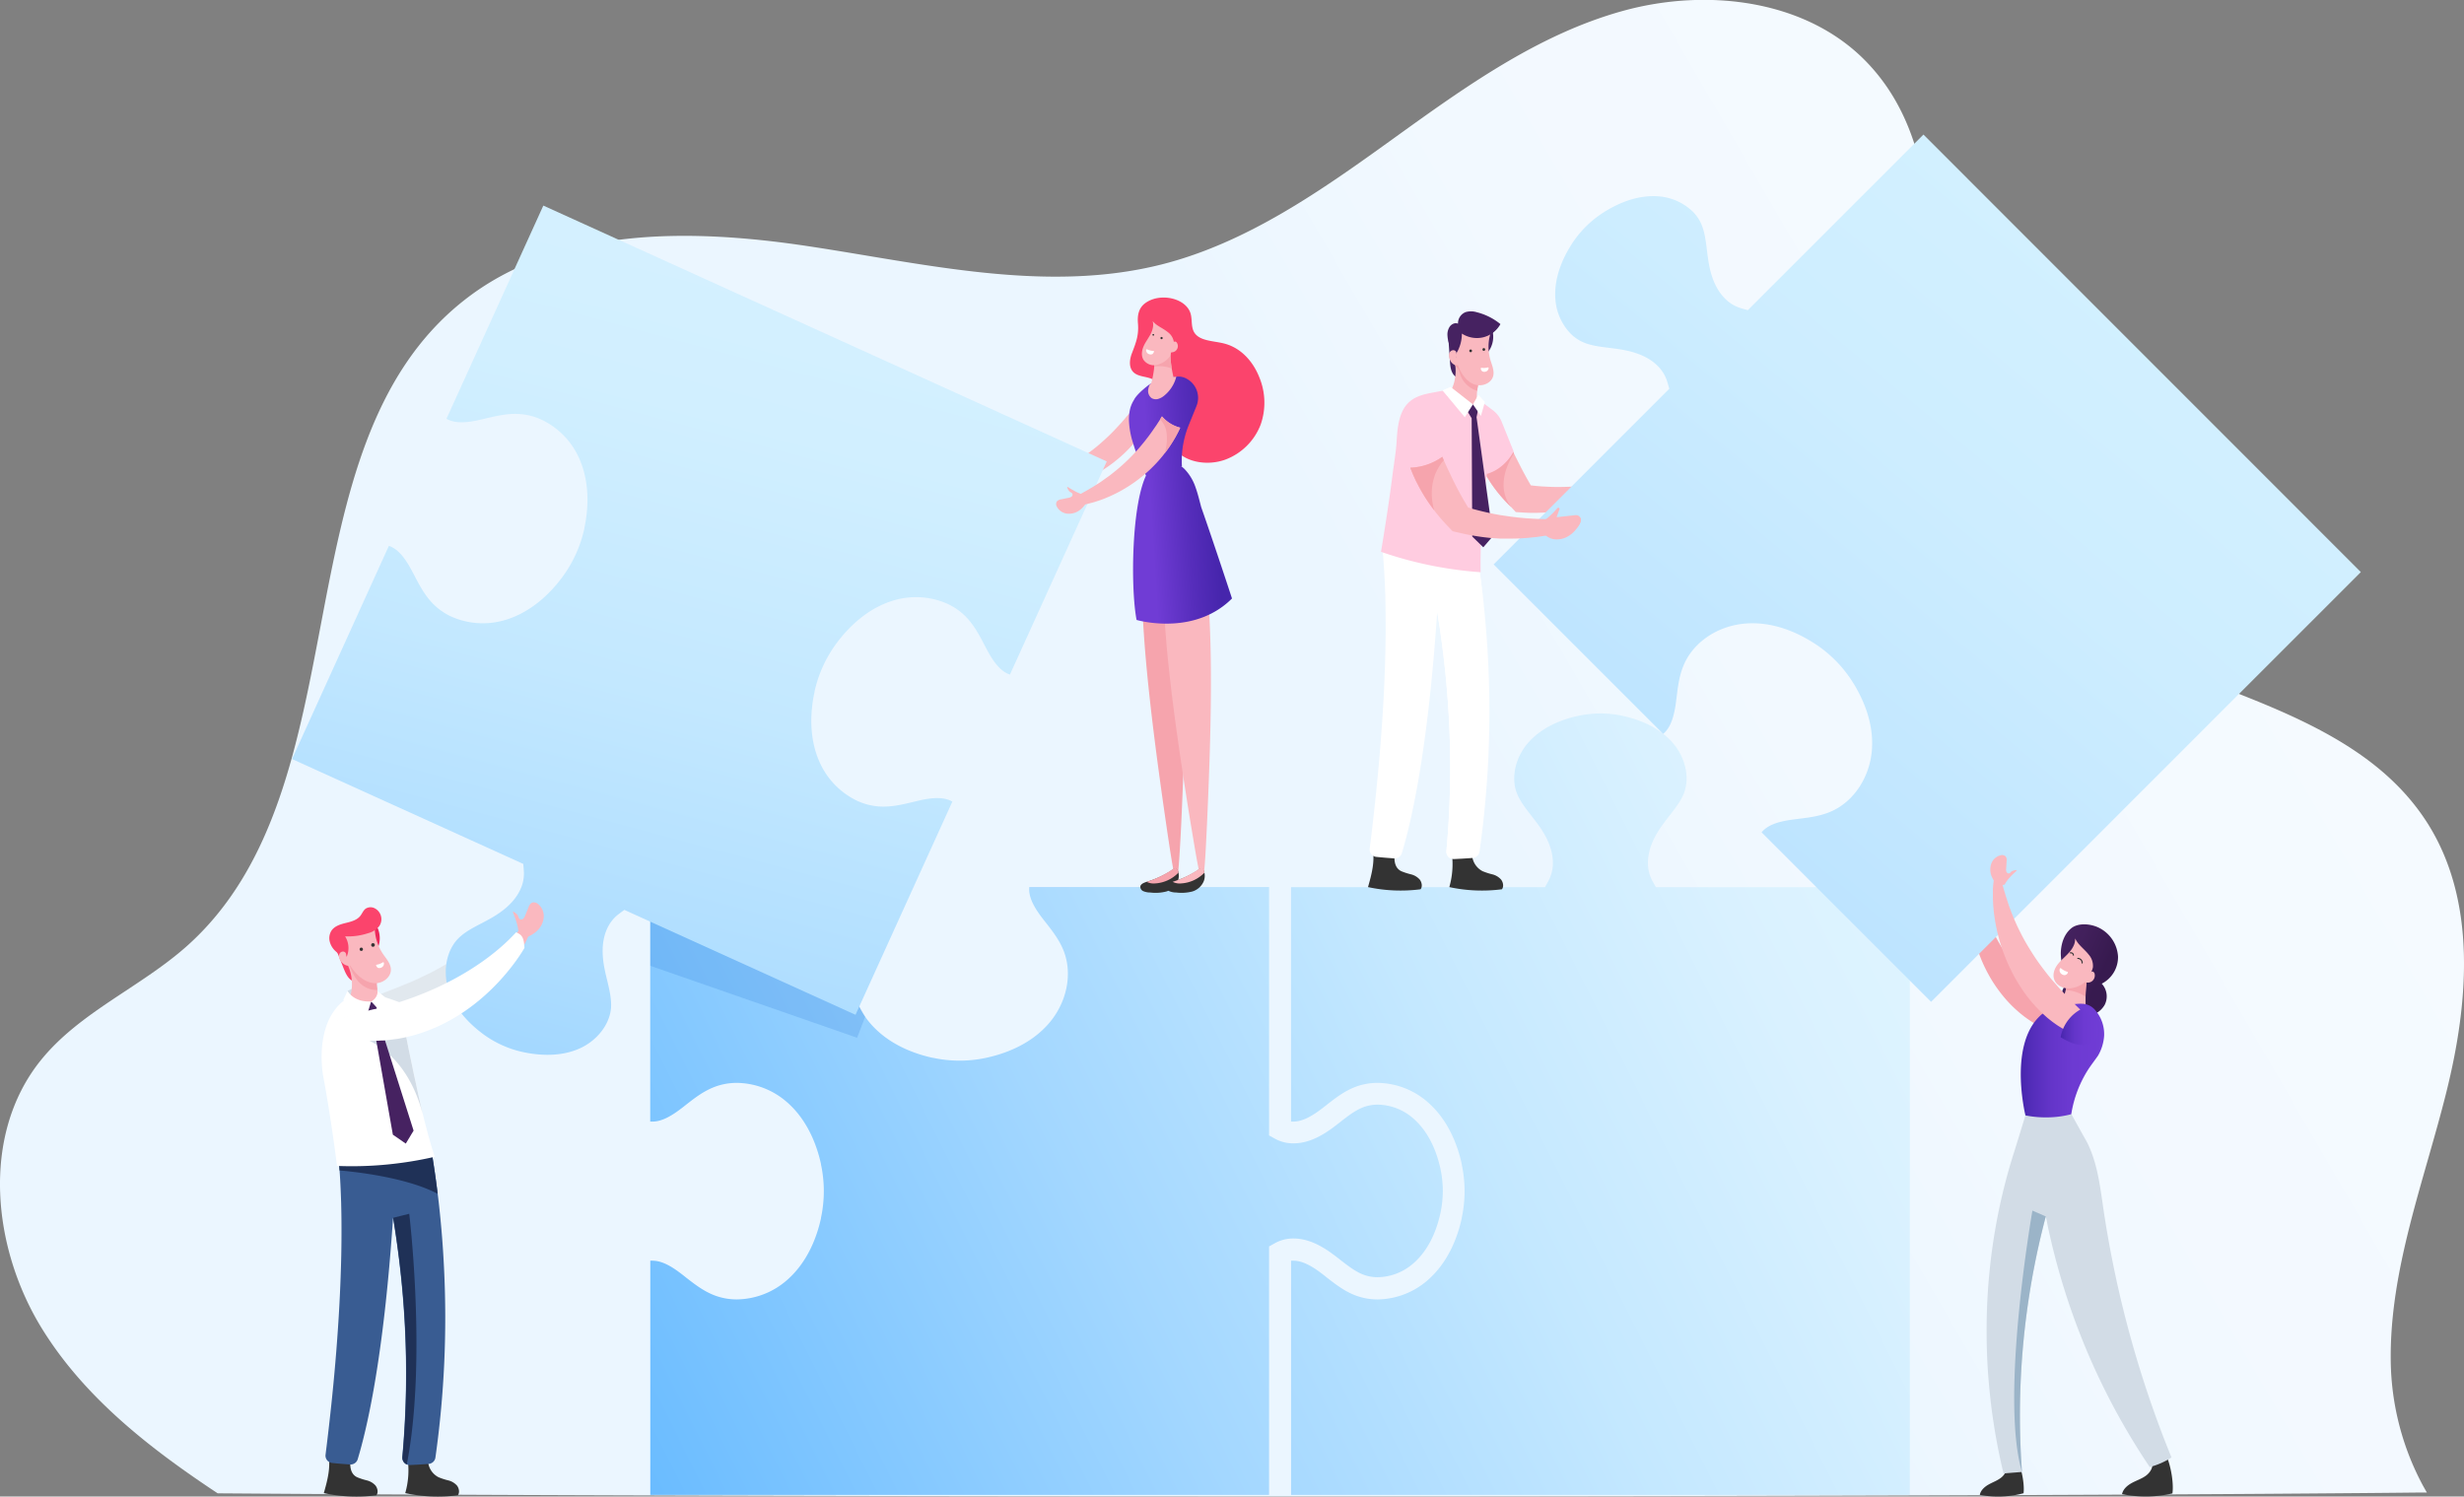 <svg viewBox="0 0 1132.66 687.99" xmlns="http://www.w3.org/2000/svg" xmlns:xlink="http://www.w3.org/1999/xlink"><rect x="0" y="0" width="1132.66" height="687.99" fill="#808080" stroke="none"/><linearGradient id="a" gradientUnits="userSpaceOnUse" x1="691.74" x2="1014.54" y1="395.6" y2="208.22"><stop offset="0" stop-color="#ebf6ff"/><stop offset=".38" stop-color="#f2f9ff"/><stop offset="1" stop-color="#f5faff"/></linearGradient><linearGradient id="b" gradientUnits="userSpaceOnUse" x1="257.58" x2="859.8" y1="639.01" y2="338.94"><stop offset="0" stop-color="#66baff"/><stop offset=".09" stop-color="#75c1ff"/><stop offset=".38" stop-color="#a3d7ff"/><stop offset=".64" stop-color="#c4e8ff"/><stop offset=".86" stop-color="#d9f1ff"/><stop offset="1" stop-color="#e0f5ff"/></linearGradient><linearGradient id="c" x1="313.2" x2="915.42" xlink:href="#b" y1="750.64" y2="450.57"/><linearGradient id="d" gradientUnits="userSpaceOnUse" x1="657.82" x2="987.07" y1="481.58" y2="87.74"><stop offset="0" stop-color="#addaff"/><stop offset=".21" stop-color="#b8e1ff"/><stop offset=".68" stop-color="#cdedff"/><stop offset="1" stop-color="#d4f1ff"/></linearGradient><linearGradient id="e" gradientTransform="matrix(-.91 -.41 -.41 .91 -2341.81 -1082.41)" gradientUnits="userSpaceOnUse" x1="-3651.53" x2="-3621.87" y1="46.43" y2="46.43"><stop offset="0" stop-color="#371a4f"/><stop offset=".52" stop-color="#42205c"/><stop offset="1" stop-color="#462261"/></linearGradient><linearGradient id="f" gradientUnits="userSpaceOnUse" x1="928.87" x2="967.2" y1="487.52" y2="487.52"><stop offset="0" stop-color="#4625ac"/><stop offset=".14" stop-color="#542dba"/><stop offset=".37" stop-color="#6435c9"/><stop offset=".63" stop-color="#6d3ad2"/><stop offset="1" stop-color="#703cd5"/></linearGradient><linearGradient id="g" x1="947.24" x2="964.58" xlink:href="#f" y1="471.99" y2="471.99"/><linearGradient id="h" gradientTransform="matrix(.936 -.352 .352 .936 -695.73 -659.98)" gradientUnits="userSpaceOnUse" x1="418.5" x2="737.33" y1="1522.29" y2="1076.35"><stop offset="0" stop-color="#85c8ff"/><stop offset=".05" stop-color="#8cccff"/><stop offset=".31" stop-color="#acdcff"/><stop offset=".56" stop-color="#c3e8ff"/><stop offset=".8" stop-color="#d1efff"/><stop offset="1" stop-color="#d6f1ff"/></linearGradient><linearGradient id="i" gradientUnits="userSpaceOnUse" x1="530.05" x2="560.13" y1="251.17" y2="249.34"><stop offset="0" stop-color="#703cd5"/><stop offset=".57" stop-color="#562dbb"/><stop offset="1" stop-color="#4625ac"/></linearGradient><linearGradient id="j" x1="526.72" x2="556.79" xlink:href="#i" y1="196.33" y2="194.5"/><path d="m1124.57 502c-10.25 41.15-26.25 81.76-25.58 124.16a124.31 124.31 0 0 0 14.83 56.87c.57 1 1.15 2.06 1.75 3.07v.06h-4.75l-7.76.08-5.1.05-12.15.11q-12.19.1-25.7.2-18.69.15-39.75.27c-18 .1-37.2.21-57.54.3-80.64.37-178.78.63-286.4.72-30.18 0-61.1 0-92.59 0h-16.33c-148.34 0-283.22-.35-385.77-.87-30.19-.16-57.57-.33-81.67-.51-.24-.15-.47-.31-.7-.47q-2.6-1.71-5.16-3.45c-29-19.64-56.36-41.93-74.7-71.46-23.14-37.25-28.33-89.08-1-123.38 17.81-22.31 45.94-33.75 67.33-52.75 82.21-73.17 41-228.62 127.37-296.83 43-34 103.62-33.2 157.86-25.06s109.94 21.89 163.08 8.42c39.31-10 73.32-34 106.22-57.71s66.64-48.04 105.71-58.82 85.41-5.09 113 24.59c52.04 55.88 10.6 154.41 52.12 218.41 44.89 69.2 160.71 60.87 204.81 130.62 22.59 35.86 18.81 82.25 8.57 123.38z" fill="url(#a)"/><path d="m662.16 557.6-.06.28c-1.52 6.92-4.92 16.49-12.5 23a25.39 25.39 0 0 1 -16.24 6.28 18.54 18.54 0 0 1 -6.61-1.17c-3.69-1.39-7-4-10.58-6.76-1-.81-2.12-1.65-3.22-2.47-4.26-3.18-10.8-7.4-18.42-7.4-.49 0-1 0-1.46.06a17.09 17.09 0 0 0 -7.1 2.15l-2.6 1.44v114.22h-284.44v-107.66h.3.74c3.51 0 7.44 1.71 12.38 5.4 1 .74 2 1.51 3 2.33 4 3.1 8.1 6.32 13.23 8.25a28.7 28.7 0 0 0 10.19 1.82 35.63 35.63 0 0 0 22.84-8.74c9.69-8.37 13.93-20.12 15.78-28.53v-.2a58.67 58.67 0 0 0 0-24.61v-.19c-1.85-8.41-6.09-20.17-15.77-28.54a35.65 35.65 0 0 0 -22.85-8.74 28.7 28.7 0 0 0 -10.19 1.82c-5.14 1.93-9.26 5.15-13.25 8.27-1 .81-2 1.57-3 2.31-4.95 3.69-8.89 5.4-12.39 5.4h-.74-.3v-107.77h110.22v.3c.26 3.69-1.45 7.85-5.37 13.12-.75 1-1.52 2-2.33 3-3.11 4-6.32 8.1-8.26 13.23-4 10.57-1.26 23.54 6.93 33 8.37 9.69 20.12 13.93 28.54 15.78h.18a58 58 0 0 0 24.61 0l.21-.05c8.41-1.84 20.16-6.08 28.52-15.76 8.2-9.5 10.91-22.47 6.93-33-1.94-5.13-5.16-9.26-8.27-13.25-.81-1-1.58-2-2.32-3-3.93-5.28-5.64-9.45-5.37-13.13v-.3h110.25v114.2l2.61 1.44a17.25 17.25 0 0 0 7.08 2.14q.74.06 1.47.06c7.61 0 14.16-4.22 18.42-7.4 1.09-.81 2.17-1.65 3.2-2.46 3.55-2.77 6.9-5.38 10.6-6.77a18.55 18.55 0 0 1 6.62-1.17 25.38 25.38 0 0 1 16.23 6.28c7.58 6.55 11 16.13 12.5 23l.06.28a48.33 48.33 0 0 1 0 20.21z" fill="url(#b)"/><path d="m397.7 467.44-3.71 9.64-95.06-33.08v-26.97l96.04 34.43v11.11z" fill="#005ccc" opacity=".15"/><path d="m877.92 407.85v279.38h-284.43v-107.66h.29.75c3.51 0 7.44 1.71 12.38 5.4 1 .74 2 1.51 3 2.33 4 3.1 8.1 6.32 13.23 8.25a28.65 28.65 0 0 0 10.18 1.82 35.65 35.65 0 0 0 22.85-8.74c9.68-8.36 13.92-20.11 15.77-28.53v-.2a58.67 58.67 0 0 0 0-24.61v-.2c-1.85-8.41-6.08-20.16-15.77-28.53a35.63 35.63 0 0 0 -22.84-8.74 28.7 28.7 0 0 0 -10.19 1.82c-5.13 1.93-9.26 5.15-13.25 8.27-1 .81-2 1.57-3 2.31-4.95 3.69-8.88 5.4-12.39 5.4h-.73-.3v-107.77h116.74l1.44-2.62a17.2 17.2 0 0 0 2.14-7.07c.59-8.2-3.91-15.28-7.34-19.89-.81-1.1-1.65-2.17-2.46-3.2-2.77-3.55-5.38-6.9-6.77-10.6-2.66-7-.61-16.23 5.11-22.85 6.54-7.57 16.11-11 23-12.5l.3-.06a47.83 47.83 0 0 1 20.12 0l.29.06c6.91 1.52 16.48 4.93 23 12.5 5.71 6.62 7.77 15.81 5.11 22.85-1.39 3.69-4 7-6.76 10.58-.81 1-1.65 2.12-2.47 3.22-3.43 4.6-7.93 11.68-7.34 19.88a17.09 17.09 0 0 0 2.15 7.1l1.44 2.6z" fill="url(#c)"/><path d="m907.84 407.38c.27 0 .54.29.82.84a8.61 8.61 0 0 1 .42 1c.14.4.29.86.46 1.37s.35 1.07.52 1.69.4 1.28.63 2 .47 1.46.72 2.26.56 1.62.86 2.49.67 1.76 1 2.69c.17.47.39.94.58 1.41s.4 1 .61 1.46c.45 1 .87 2 1.38 3 .25.51.49 1 .76 1.54s.54 1 .81 1.56c1.13 2.08 2.34 4.24 3.74 6.37s2.9 4.3 4.52 6.43 3.32 4.11 5 6 3.37 3.6 5 5.23l1.21 1.19 1.21 1.14c.78.77 1.58 1.46 2.33 2.17l2.21 2c.73.63 1.4 1.28 2.07 1.85s1.29 1.18 1.9 1.71 1.16 1.09 1.7 1.58 1 1 1.47 1.46.86.91 1.22 1.34.67.85.93 1.24a5.88 5.88 0 0 1 .6 1.12 2.51 2.51 0 0 1 .13 1.9 2.32 2.32 0 0 1 -1.45 1.22 5.66 5.66 0 0 1 -1.3.3 8.78 8.78 0 0 1 -1.65.06c-.61 0-1.27-.1-2-.2s-1.46-.3-2.27-.51a22.82 22.82 0 0 1 -2.52-.81c-.89-.31-1.79-.71-2.74-1.14s-1.9-.95-2.89-1.49c-.51-.27-1-.58-1.49-.89s-1-.63-1.52-1c-1-.7-2.05-1.41-3.05-2.23-.51-.4-1-.81-1.54-1.24l-1.52-1.35a58 58 0 0 1 -5.92-6.23 68.84 68.84 0 0 1 -5.32-7.5 71 71 0 0 1 -4.21-8.15 67.23 67.23 0 0 1 -2.88-8c-.18-.64-.35-1.29-.53-1.92s-.3-1.27-.45-1.89c-.3-1.23-.5-2.46-.72-3.63-.1-.59-.17-1.17-.25-1.74s-.17-1.12-.22-1.67c-.1-1.1-.22-2.15-.25-3.16s-.1-2-.08-2.86 0-1.76.06-2.55.1-1.54.18-2.21.17-1.3.27-1.85a11.65 11.65 0 0 1 .32-1.47 9.93 9.93 0 0 1 .36-1.06c.25-.57.5-.86.77-.87z" fill="#f6a4ad"/><path d="m744.34 223.28a11.63 11.63 0 0 1 -2.08 1.88c-.48.36-1 .73-1.63 1.13s-1.29.78-2 1.2-1.53.83-2.39 1.25l-1.33.65-1.42.62c-.49.21-1 .43-1.51.63l-1.59.61c-1.09.43-2.25.79-3.44 1.18-.6.2-1.22.36-1.84.54s-1.26.37-1.91.53c-1.31.3-2.65.64-4.06.9a72 72 0 0 1 -8.87 1.19 70.7 70.7 0 0 1 -9.67.06l-1.52-.09-2.27-.14-2-2.16a73 73 0 0 1 -6.39-7 63.17 63.17 0 0 1 -5-7.28 53.87 53.87 0 0 1 -3.53-7.17 42.56 42.56 0 0 1 -2-6.65 29.31 29.31 0 0 1 -.5-3 22.05 22.05 0 0 1 -.18-2.73 20.78 20.78 0 0 1 .11-2.43 16.81 16.81 0 0 1 .38-2.08 8 8 0 0 1 1.44-3 3.88 3.88 0 0 1 2.13-1.37 4.14 4.14 0 0 1 2.53.34 9.39 9.39 0 0 1 2.59 1.86 18.33 18.33 0 0 1 1.3 1.43c.43.53.88 1.11 1.31 1.73s.88 1.29 1.31 2 .89 1.46 1.33 2.25c.88 1.59 1.81 3.33 2.74 5.21l.73 1.43.36.74c.12.25.25.49.38.74a2.4 2.4 0 0 0 .11.23l.64 1.3c.26.51.53 1 .79 1.56 1.07 2.11 2.18 4.35 3.43 6.63.91 1.68 1.87 3.4 2.9 5.14 2.19.26 4.35.46 6.47.56 2.71.15 5.34.22 7.86.16 1.27 0 2.5-.07 3.7-.1l1.77-.11c.59 0 1.17 0 1.73-.11 1.13-.11 2.24-.17 3.28-.3l1.47-.24c.51-.05 1-.12 1.49-.18l1.43-.17 1.35-.19c.88-.11 1.73-.22 2.5-.34l2.21-.3c.67-.1 1.3-.17 1.88-.23a15.12 15.12 0 0 1 2.72-.11c.67.06 1.08.23 1.22.53s-.03.75-.46 1.27z" fill="#fab8bf"/><path d="m694.77 233.23a73 73 0 0 1 -6.39-7 63.17 63.17 0 0 1 -5-7.28 53.87 53.87 0 0 1 -3.53-7.17 42.56 42.56 0 0 1 -2-6.65 29.31 29.31 0 0 1 -.5-3 22.05 22.05 0 0 1 -.18-2.73 20.78 20.78 0 0 1 .11-2.43 16.81 16.81 0 0 1 .38-2.08 8 8 0 0 1 1.44-3 3.88 3.88 0 0 1 2.13-1.37 4.14 4.14 0 0 1 2.53.34 9.39 9.39 0 0 1 2.59 1.86 18.33 18.33 0 0 1 1.3 1.43c.43.53.88 1.11 1.31 1.73s.88 1.29 1.31 2 .89 1.46 1.33 2.25c.88 1.59 1.81 3.33 2.74 5.21l.73 1.43.36.74c.12.25.25.49.38.74a2.4 2.4 0 0 0 .11.23c-2.24 3.36-8.76 15.11-1.15 24.75z" fill="#f6a4ad"/><path d="m1085.24 263-197.55 197.56-77.92-77.92c.07-.08.13-.16.2-.23 2.42-2.8 6.57-4.54 13.07-5.48 1.25-.19 2.49-.34 3.8-.51 5-.62 10.2-1.26 15.19-3.51 10.29-4.66 17.54-15.75 18.46-28.26.94-12.77-4.38-24.08-9-31.33l-.11-.16a57.78 57.78 0 0 0 -17.38-17.41l-.17-.1c-7.26-4.65-18.56-10-31.32-9-12.52.93-23.6 8.17-28.26 18.46-2.26 5-2.9 10.2-3.52 15.22-.16 1.31-.32 2.54-.49 3.77-1 6.51-2.7 10.67-5.49 13.08l-.23.19-77.92-77.91 80.75-80.75-.83-2.86a17.3 17.3 0 0 0 -3.49-6.53c-.32-.37-.65-.73-1-1.08-5.38-5.38-13-7-18.26-7.79-1.34-.2-2.69-.36-4-.53-4.46-.55-8.68-1.06-12.28-2.7a18.49 18.49 0 0 1 -5.51-3.85 25.3 25.3 0 0 1 -7-15.92c-.73-10 3.63-19.17 7.45-25.13 0-.08.1-.15.14-.23a48.44 48.44 0 0 1 14.24-14.24l.23-.15c6-3.81 15.14-8.18 25.14-7.45a25.35 25.35 0 0 1 15.92 7 18.58 18.58 0 0 1 3.85 5.5c1.62 3.59 2.15 7.81 2.7 12.27.16 1.31.33 2.66.53 4 .76 5.25 2.4 12.87 7.79 18.26.34.34.71.67 1.07 1a17.22 17.22 0 0 0 6.54 3.5l2.86.81 80.74-80.73z" fill="url(#d)"/><path d="m667.07 390.28a38.26 38.26 0 0 1 -.84 17.54 71.32 71.32 0 0 0 24.16 1c1-1.21.58-3.27-.4-4.5a8 8 0 0 0 -4-2.37 30 30 0 0 1 -4.48-1.45 8.93 8.93 0 0 1 -4.76-9 16.69 16.69 0 0 0 -9.68-1.22z" fill="#333"/><path d="m631 390.28c1.09 5.8-.52 11.86-2.15 17.54a71.25 71.25 0 0 0 24.15 1c1-1.21.58-3.27-.4-4.5a7.94 7.94 0 0 0 -4-2.37 29.66 29.66 0 0 1 -4.48-1.45c-3.23-1.6-3.4-5.37-2.92-9-2.8-1.42-7.11-1.7-10.2-1.22z" fill="#333"/><path d="m680.1 391.51a3.42 3.42 0 0 1 -3.12 2.91q-4.22.31-8.55.51a3.52 3.52 0 0 1 -1.53-.3 1.42 1.42 0 0 1 -.25-.12l-.18-.1-.17-.12a3.58 3.58 0 0 1 -.36-.3 3.18 3.18 0 0 1 -.54-.67 1.09 1.09 0 0 1 -.08-.15 1.77 1.77 0 0 1 -.15-.31 1.11 1.11 0 0 1 -.07-.16 3.7 3.7 0 0 1 -.2-.91 3.75 3.75 0 0 1 0-.58 426.09 426.09 0 0 0 -1.17-88.06l-.27-2.3c0-.23-.05-.45-.08-.68-.06-.49-.12-1-.18-1.47l-.15-1.12c-.06-.51-.13-1-.2-1.53s-.14-1.1-.21-1.65c-.16-1.17-.32-2.32-.48-3.46-.08-.56-.17-1.13-.25-1.68s-.17-1.12-.25-1.66c-.16-1.1-.33-2.18-.5-3.23-.09-.53-.17-1.06-.25-1.57s-.17-1-.26-1.54q-.69 10.38-1.5 19.7c-.06.72-.12 1.42-.18 2.12-4.22 47.85-10.27 74.9-14.56 89.12a3.42 3.42 0 0 1 -3.49 2.42q-4.2-.28-8.29-.69a3.42 3.42 0 0 1 -3-3.82c4.49-35.69 6.45-64.16 7.09-86.16.05-1.84.09-3.63.13-5.39.05-2.61.09-5.11.11-7.53 0-5.82 0-11.08-.14-15.79 0-1 0-2-.09-3-.09-3-.22-5.68-.36-8.17-.05-.93-.1-1.82-.16-2.69l-.06-.92c-.09-1.36-.18-2.63-.28-3.83v-.42c0-.39-.07-.77-.1-1.15l-.09-1c0-.29-.05-.59-.08-.87a95.24 95.24 0 0 1 23.05-2.72 97.89 97.89 0 0 1 20 2c.08.48.15.95.23 1.42.46 2.85.88 5.67 1.27 8.48q.39 2.72.73 5.4c.12 1 .25 2 .37 3s.26 2.17.38 3.25l.24 2.14q.3 2.82.57 5.58.4 4.2.74 8.33.3 3.87.54 7.67.21 3.41.37 6.74a457.44 457.44 0 0 1 -3.99 87.03z" fill="#fff"/><path d="m666.9 394.64a3.4 3.4 0 0 1 -2-3.45 425.39 425.39 0 0 0 -1.17-88.06c-.92-8.05-2-15.39-3.08-21.89l7.35-1.84s8.22 67.78-1.1 115.24z" fill="#fff"/><path d="m681.18 270.73c-22.55-1-40.37-12.14-45.49-15.68l-.09-1c0-.29-.05-.59-.08-.87a95.24 95.24 0 0 1 23.05-2.72 97.89 97.89 0 0 1 20 2c.08.48.15.95.23 1.42.46 2.85.88 5.67 1.27 8.48q.39 2.72.73 5.4c.13 1 .26 1.98.38 2.97z" fill="#fff"/><path d="m665.85 156.35q.33 4.88.67 9.75c.15 2.26.38 4.71 1.89 6.41a5.29 5.29 0 0 0 5.72 1.38 20.36 20.36 0 0 1 -3.79-9.59 22.14 22.14 0 0 0 -.74-4.88 4.73 4.73 0 0 0 -3.75-3.07z" fill="#462261"/><path d="m680.78 248.94c-.17 4.56-.23 9.28-.16 14.12q-5.45-.37-10.85-1.1a177 177 0 0 1 -34.95-8.28c.3-1.79.65-3.85 1-6.09 1.33-8.14 2.95-18.74 4.16-28.25.78-6.13 1.75-11.81 2-16.07.41-6.85 1-14.6 6.35-18.92 3.06-2.49 7.12-3.3 11-4l4.44-.84h.13l7.93-1.5c2.56 2 5.45 4.06 8.33 6.12l1.91 1.37c1.06.76 2.73 2 4.14 3.07a12.49 12.49 0 0 1 4.14 5.44l5.44 13.51s-3.77 7.92-12.27 10.33c-1 7.05-1.88 15.19-2.42 24.07 0 .79-.09 1.59-.13 2.39-.06 1.49-.13 3.05-.19 4.63z" fill="#ffcce0"/><path d="m679.08 185.4a33.07 33.07 0 0 1 -13.72-3.18 19.61 19.61 0 0 0 3.21-6.92v-.1a21 21 0 0 0 .5-3.26 19.7 19.7 0 0 0 -.07-3.68 20 20 0 0 0 -.78-3.7c5.34.88 10.71 4.2 12.27 8.8a30.24 30.24 0 0 0 -.92 3.08c-.1.46-.19.92-.28 1.39s-.19 1.21-.25 1.82-.13 1.42-.15 2.13a29.15 29.15 0 0 0 .19 3.62z" fill="#fab8bf"/><path d="m682.09 185.43a7.91 7.91 0 0 1 -1.57 1.75c-2.39 2-6 3.27-8.53 1.43-2.35-1.72-4.57-3.58-5.91-6.35-.58-1.19-2.18-1.48-2.29-2.79h.13l7.93-1.5c2.55 2 5.45 4.06 8.33 6.12z" fill="#fab8bf"/><path d="m686.28 153.14a11.52 11.52 0 0 1 -2.63 9.18c.09-2.33.16-4.56.26-6.89 0-1.08.18-2.32 1.09-2.91a1 1 0 0 1 .94-.12c.29.14.56.49.34.74z" fill="#462261"/><path d="m679.32 177.83c-.1.6-.19 1.21-.25 1.82a11.67 11.67 0 0 1 -3.13-1.43 11.89 11.89 0 0 1 -4.7-6 13.08 13.08 0 0 0 -1.24-3.07 3.31 3.31 0 0 0 -1-.93 20 20 0 0 0 -.78-3.7c5.34.88 10.71 4.2 12.27 8.8a30.24 30.24 0 0 0 -.92 3.08c-.07.5-.16.96-.25 1.43z" fill="#f6a4ad"/><path d="m685.59 152a21.33 21.33 0 0 0 -.47 13.49c.74 2.49 1.94 5.07 1.22 7.57-1 3.28-5.15 4.79-8.4 3.73s-5.56-4-7-7.12a23.56 23.56 0 0 1 -.4-18.26 25.9 25.9 0 0 1 15.05.59z" fill="#fab8bf"/><path d="m669.18 162.88a17.26 17.26 0 0 0 2.82-9.53 12.67 12.67 0 0 0 9.88 1.7 12.39 12.39 0 0 0 7.84-6.05 27.73 27.73 0 0 0 -10.83-5.45 9 9 0 0 0 -5.12-.08 5.52 5.52 0 0 0 -3.55 5.34c-1.32-.65-3 .19-3.83 1.39a6.58 6.58 0 0 0 -1 4.22 13 13 0 0 0 3.79 8.46z" fill="#462261"/><path d="m669.48 162.67a1.41 1.41 0 0 0 -.91-1.6 1.84 1.84 0 0 0 -1.85.49 2.63 2.63 0 0 0 -.69 1.84 4.94 4.94 0 0 0 .47 1.95 4.59 4.59 0 0 0 1.88 2.26 2.42 2.42 0 0 0 2.78-.25c-.93-1.48-2.16-3-1.68-4.69z" fill="#fab8bf"/><path d="m681 169.09a7 7 0 0 0 2.91-.17.3.3 0 0 1 .38.33 1.86 1.86 0 0 1 -.77 1.33 2.2 2.2 0 0 1 -2 .21 1.67 1.67 0 0 1 -.82-1.34.31.31 0 0 1 .3-.36z" fill="#fff"/><path d="m726.67 239a4.51 4.51 0 0 1 -.79 2.29l-.1.18c-.21.33-.42.66-.65 1a13.78 13.78 0 0 1 -3.89 3.83 10.28 10.28 0 0 1 -6.77 1.61 7.38 7.38 0 0 1 -3.8-1.69 5.36 5.36 0 0 1 -1-1.17 4.73 4.73 0 0 1 -.46-.93c-.57-1.64.52-3.26.75-5a7.5 7.5 0 0 0 .72-.48q.23-.15.45-.33a35.37 35.37 0 0 0 4.73-4.68c.4-.45 1.21-.09 1 .46-.49 1.35-1 2.77-1.29 3.67l8-.86a3.9 3.9 0 0 1 1.56 0 1.89 1.89 0 0 1 1.06.74 2.13 2.13 0 0 1 .16.25 2.28 2.28 0 0 1 .32 1.11z" fill="#fab8bf"/><path d="m965.34 426.77a15.82 15.82 0 0 1 8.28 12.93 13.75 13.75 0 0 1 -7.48 12.52 8.59 8.59 0 0 1 1.33 9.77 10.16 10.16 0 0 1 -8.7 5.07 11.32 11.32 0 0 1 -10.14-5.45c-1.88-3.47-.89-8.12 2.48-10a26.69 26.69 0 0 1 -3.8-13.52c.12-4.24 1.5-8.58 4.76-11.3s9.3-2.19 13.27-.02z" fill="url(#e)"/><path d="m989.29 672.12c.64 2.32-.83 4.77-2.76 6.22s-4.28 2.19-6.41 3.33-4.18 2.85-4.65 5.21a54.31 54.31 0 0 0 23.16-.32c.63-4.58-.61-11.65-2.24-16-2.64-.78-4.34 1.58-7.1 1.56z" fill="#333"/><path d="m922.23 673.67c.62 2.08-.66 4.31-2.36 5.65s-3.8 2.06-5.69 3.12-3.71 2.66-4.09 4.79a45.65 45.65 0 0 0 20.11-.76c.47-4.13-.79-10.46-2.35-14.31-2.38-.68-3.14 1.48-5.62 1.51z" fill="#333"/><path d="m921 677.38c2.89-.25 5.6-.45 8.48-.69a358.71 358.71 0 0 1 10.95-117.48 314.21 314.21 0 0 0 47.77 115.22 34.61 34.61 0 0 0 10-4.39 496.16 496.16 0 0 1 -31.39-114.85c-.07-.47-.14-1-.2-1.42-1.27-8.76-2.47-17.61-5.9-25.76a42.07 42.07 0 0 0 -2.86-5.59l-5.67-10.21-3.56.08-5.62.13-11.93.27-1.12 3.68-3.76 12.24c-15.5 47.85-16.98 99.89-5.19 148.77z" fill="#d2dce6"/><path d="m961 442.94a56.67 56.67 0 0 0 -1.48 6.28c-.11.63-.21 1.26-.29 1.89 0 .14 0 .27-.06.4a55.43 55.43 0 0 0 -.47 6.69q0 .75 0 1.5v1.29a52.85 52.85 0 0 0 .51 5.62 11.31 11.31 0 0 1 -6.91 3 12.06 12.06 0 0 1 -7.46-2.23 51.14 51.14 0 0 0 3.92-9.26s0 0 0-.06c.13-.4.25-.81.37-1.23s.3-1.11.44-1.67c0-.06 0-.12.05-.18.18-.74.35-1.48.49-2.23 0-.2.09-.41.13-.62.24-1.28.44-2.57.59-3.87 2.98-2.55 6.59-4.02 10.17-5.32z" fill="#fab8bf"/><path d="m964.46 485.25-.4.58c-1.28 1.8-2.63 3.58-3.86 5.4a53.4 53.4 0 0 0 -8.07 21 45.55 45.55 0 0 1 -12 1.46 47.71 47.71 0 0 1 -9.13-.93.06.06 0 0 0 0 0 1.84 1.84 0 0 1 0-.25c0-.09-.05-.2-.08-.34-1.16-5.2-8.32-41.26 14.08-49.6a16.33 16.33 0 0 1 2.79-.32c3.4-.1 6.32-1 9.71-.77h.18a8.11 8.11 0 0 1 5.45 2.9 16.82 16.82 0 0 1 4.1 11.77 20.87 20.87 0 0 1 -2.77 9.1z" fill="url(#f)"/><path d="m929.47 676.69c-10.25-34.54 4.8-120.15 4.8-120.15l6.14 2.67a358.14 358.14 0 0 0 -10.94 117.48z" fill="#9bb4c8"/><path d="m961 442.94a56.67 56.67 0 0 0 -1.48 6.28c-.11.63-.21 1.26-.29 1.89 0 .14 0 .27-.06.4a55.43 55.43 0 0 0 -.47 6.69 18 18 0 0 0 -9.07-3c0-.06 0-.12.05-.18.18-.74.35-1.48.49-2.23 0-.2.09-.41.13-.62.24-1.28.44-2.57.59-3.87 2.92-2.59 6.53-4.06 10.11-5.36z" fill="#f6a4ad"/><path d="m960.16 448.66c-.51.71-1 1.41-1.47 2.16a6.9 6.9 0 0 0 -.45.85l-.39.27a12.32 12.32 0 0 1 -7.56 2.45c-2.69-.17-5.39-1.89-6.12-4.48-.67-2.4.41-5 2-6.92s3.56-3.48 5.19-5.37a11.77 11.77 0 0 0 2-3.2 6.81 6.81 0 0 0 .54-3 12.64 12.64 0 0 0 2.07 3c1.4 1.55 3 2.9 4.28 4.56a7.76 7.76 0 0 1 1.81 5.81 9.8 9.8 0 0 1 -1.9 3.87z" fill="#fab8bf"/><path d="m950.36 446.77a8.11 8.11 0 0 1 -2.94-1.6.34.34 0 0 0 -.55.16 2.1 2.1 0 0 0 .16 1.76 2.51 2.51 0 0 0 2 1.21 1.84 1.84 0 0 0 1.49-1 .34.34 0 0 0 -.16-.53z" fill="#fff"/><path d="m960.59 447.4a1.51 1.51 0 0 1 1.28-.79 1.33 1.33 0 0 1 1 1.12 3.33 3.33 0 0 1 -1.41 3.49 3.37 3.37 0 0 1 -3.76-.13c.85-1.25 1.98-2.46 2.89-3.69z" fill="#fab8bf"/><path d="m921.56 406.64c1.05-2.32 3.69-4.73 5.55-6.46-.32-.4-2.11.13-2.48.48s-.72.83-1.23.87a1.16 1.16 0 0 1 -1.09-.8 3.44 3.44 0 0 1 -.11-1.43l.21-3.35a3 3 0 0 0 -.42-2.21 2.39 2.39 0 0 0 -2.34-.55 6.07 6.07 0 0 0 -4.23 3.7 8.19 8.19 0 0 0 0 5.73 12.58 12.58 0 0 0 3.3 4.77c.93-.17 1.94-.59 2.84-.75z" fill="#fab8bf"/><path d="m918.13 400.78c.27 0 .54.33.82.94a9.82 9.82 0 0 1 .44 1.14l.47 1.52c.17.58.35 1.21.53 1.9s.41 1.43.63 2.23.49 1.63.75 2.52.56 1.82.87 2.79.68 2 1 3c.17.52.39 1 .59 1.58s.4 1.08.62 1.63c.46 1.08.88 2.22 1.4 3.35.25.57.5 1.15.76 1.73s.55 1.15.83 1.74c1.14 2.34 2.37 4.76 3.79 7.15s2.92 4.82 4.56 7.21 3.35 4.61 5 6.72 3.39 4 5 5.87l1.23 1.34 1.21 1.28c.78.87 1.59 1.64 2.34 2.45l2.23 2.24c.73.7 1.41 1.44 2.09 2.08s1.29 1.32 1.91 1.92 1.17 1.23 1.71 1.78 1 1.12 1.48 1.64a18.82 18.82 0 0 1 1.22 1.51c.36.49.68.95.94 1.38a8.11 8.11 0 0 1 .62 1.26 3.13 3.13 0 0 1 .13 2.13 2.33 2.33 0 0 1 -1.44 1.35 5.6 5.6 0 0 1 -1.3.33 8 8 0 0 1 -1.65.05 15.19 15.19 0 0 1 -2-.24c-.71-.13-1.47-.34-2.28-.57a24.61 24.61 0 0 1 -2.52-.93 29.15 29.15 0 0 1 -2.75-1.29c-1-.48-1.9-1.08-2.9-1.69-.51-.3-1-.65-1.5-1s-1-.71-1.52-1.09c-1-.79-2.06-1.59-3.07-2.51-.51-.46-1-.92-1.55-1.4l-1.53-1.51a64.62 64.62 0 0 1 -6-7 77.7 77.7 0 0 1 -5.37-8.42 81.35 81.35 0 0 1 -4.26-9.13 80.29 80.29 0 0 1 -2.94-8.94c-.18-.73-.36-1.44-.54-2.15s-.31-1.42-.46-2.12c-.32-1.38-.52-2.75-.75-4.06-.1-.65-.18-1.3-.27-1.94s-.17-1.25-.22-1.87c-.11-1.23-.24-2.4-.28-3.53s-.11-2.19-.09-3.2 0-2 0-2.85.09-1.71.16-2.47.17-1.44.26-2.06a16.69 16.69 0 0 1 .31-1.64 11.51 11.51 0 0 1 .36-1.18c.42-.63.67-.97.93-.97z" fill="#fab8bf"/><path d="m957.34 463.57a18.32 18.32 0 0 0 -10.1 13.28c2.76 1.59 5.64 3.19 8.81 3.51s6.74-1 8-3.92c1.06-2.4.32-5.3-1.21-7.44a22.29 22.29 0 0 0 -5.5-5.43z" fill="url(#g)"/><path d="m955.13 440.6a2 2 0 0 1 2 2.1" fill="none" stroke="#333" stroke-linecap="round" stroke-miterlimit="10" stroke-width=".5"/><path d="m951.7 438.07a1.19 1.19 0 0 1 .95.18 1.13 1.13 0 0 1 .46.85" fill="none" stroke="#333" stroke-linecap="round" stroke-miterlimit="10" stroke-width=".5"/><circle cx="676.03" cy="161.29" fill="#333" r=".63"/><circle cx="682.09" cy="160.66" fill="#333" r=".63"/><path d="m679.83 186.35-1.08 5.45 7.55 54.63-4.46 5.18-5.08-4.96-.26-54.37-3.04-4.96 3.62-1.41z" fill="#462261"/><path d="m666.79 177.84 10.29 8.07-3.73 5.89-10.27-12.32z" fill="#fff"/><path d="m682.58 184.82-1.83 6.39-3.67-5.3 2.5-4.42z" fill="#fff"/><path d="m726.67 239a4.51 4.51 0 0 1 -.79 2.29l-.1.18c-.21.33-.42.66-.65 1l-1.38.48-1.62.54-1.75.51-1.85.52c-.64.18-1.3.32-2 .49l-2.08.48c-.71.16-1.45.28-2.19.43l-1.62.3-.65.11-2.4.35c-1.62.26-3.32.39-5.06.57-.88.09-1.76.12-2.66.19s-1.82.12-2.75.13l-2.82.05c-.95 0-1.91 0-2.88 0h-1.48l-1.48-.08c-1-.07-2-.12-3-.2a108.1 108.1 0 0 1 -12.46-1.92l-3.78-.86-1.46-.34-1.69-1.75a89.85 89.85 0 0 1 -6.81-7.86l-1-1.34a78 78 0 0 1 -6-9.5c-.41-.8-.82-1.58-1.22-2.35s-.74-1.57-1.09-2.34l-.52-1.15-.47-1.16c-.24-.59-.47-1.19-.69-1.77a26.66 26.66 0 0 0 14.73-5l.33.75c.12.27.23.56.36.84l.06.14c.15.33.29.66.45 1 .29.67.59 1.35.9 2s.64 1.38 1 2.08c1.32 2.8 2.71 5.75 4.33 8.74 1.36 2.55 2.85 5.16 4.47 7.78l1 .32c3.74 1.05 7.43 1.93 11 2.65l2.7.49 1.4.21 1.32.19c.88.13 1.75.28 2.61.38l2.57.3c.84.12 1.68.17 2.51.25s1.65.16 2.45.2c1.62.08 3.2.22 4.72.24l2.25.07h2.17 2.1l2-.06c.65 0 1.29 0 1.92-.06l1.82-.1 1.73-.09 1.62-.13c1.32-.08 2.53-.19 3.61-.28a2.28 2.28 0 0 1 .27 1.09z" fill="#fab8bf"/><path d="m659.28 234.61-1-1.34a78 78 0 0 1 -6-9.5c-.41-.8-.82-1.58-1.22-2.35s-.74-1.57-1.09-2.34l-.52-1.15-.47-1.16c-.24-.59-.47-1.19-.69-1.77a26.66 26.66 0 0 0 14.71-5l.33.75c.12.27.23.56.36.84-2.75 3.08-7.77 10.78-4.41 23.02z" fill="#f6a4ad"/><path d="m468.11 224.63c0-.27.25-.56.77-.87a8.44 8.44 0 0 1 1-.49l1.32-.53c.5-.2 1-.4 1.64-.61s1.24-.46 1.94-.7 1.42-.53 2.19-.81 1.59-.61 2.44-.94 1.72-.71 2.63-1.08 1.84-.81 2.81-1.24 1.95-.9 2.94-1.43l1.51-.77 1.54-.84c2.05-1.15 4.17-2.39 6.27-3.81s4.23-2.95 6.31-4.61 4-3.41 5.85-5.14 3.49-3.49 5.06-5.19l1.16-1.27 1.09-1.26c.74-.82 1.39-1.67 2.08-2.45s1.29-1.58 1.89-2.34 1.19-1.48 1.73-2.2 1.09-1.37 1.58-2 1-1.24 1.43-1.81.9-1.1 1.31-1.58.8-.93 1.17-1.32.73-.73 1.06-1a6.31 6.31 0 0 1 .94-.7 1.78 1.78 0 0 1 1.52-.3 1.64 1.64 0 0 1 .89 1.26 6.41 6.41 0 0 1 .17 1.2 9.19 9.19 0 0 1 0 1.55c0 .57-.14 1.19-.26 1.87s-.31 1.4-.52 2.17-.48 1.57-.78 2.43-.66 1.73-1.06 2.65-.88 1.85-1.37 2.83-1.08 2-1.68 3-1.28 2-2 3.05c-.36.51-.73 1-1.12 1.55l-1.22 1.55a61.89 61.89 0 0 1 -5.7 6.11 64.22 64.22 0 0 1 -14.61 10.31 65.86 65.86 0 0 1 -7.58 3.35l-1.84.65-1.81.57c-1.19.38-2.37.66-3.49 1s-2.23.51-3.29.7-2.08.37-3.06.48-1.91.24-2.8.29-1.71.13-2.49.13-1.51 0-2.17 0-1.28-.08-1.83-.13a12.6 12.6 0 0 1 -1.46-.2 9.52 9.52 0 0 1 -1.07-.28c-.7-.31-1.01-.54-1.03-.8z" fill="#fab8bf"/><path d="m187.11 668.88a38.25 38.25 0 0 1 -.83 17.54 71 71 0 0 0 24.15 1c1-1.21.58-3.26-.39-4.5a7.93 7.93 0 0 0 -4-2.36 29 29 0 0 1 -4.48-1.46 8.93 8.93 0 0 1 -4.76-8.94 16.63 16.63 0 0 0 -9.69-1.28z" fill="#333"/><path d="m151 668.88c1.08 5.81-.52 11.86-2.15 17.54a71 71 0 0 0 24.15 1c1-1.21.58-3.26-.4-4.5a7.88 7.88 0 0 0 -4-2.36 28.83 28.83 0 0 1 -4.47-1.46c-3.24-1.6-3.4-5.37-2.92-8.94-2.76-1.48-7.07-1.76-10.21-1.28z" fill="#333"/><path d="m200.15 670.11a3.42 3.42 0 0 1 -3.15 2.89c-2.81.22-5.66.38-8.55.51a3.37 3.37 0 0 1 -1.53-.29l-.25-.12-.18-.11-.18-.12a3.27 3.27 0 0 1 -.35-.3 3.22 3.22 0 0 1 -.55-.67l-.08-.15a3 3 0 0 1 -.15-.31l-.06-.16c-.05-.13-.09-.27-.13-.4a4.46 4.46 0 0 1 -.07-.51 3.77 3.77 0 0 1 0-.58 426 426 0 0 0 -1.17-88l-.27-2.31c0-.23-.06-.45-.08-.68-.06-.49-.12-1-.19-1.47s-.09-.74-.14-1.12-.13-1-.2-1.52-.14-1.11-.22-1.65c-.16-1.18-.32-2.33-.48-3.46-.08-.57-.16-1.13-.25-1.69l-.24-1.66c-.17-1.1-.33-2.17-.5-3.23-.09-.53-.17-1.05-.26-1.57s-.17-1-.25-1.54q-.69 10.38-1.5 19.71c-.06.71-.13 1.41-.18 2.12-4.22 47.84-10.27 74.9-14.56 89.12a3.41 3.41 0 0 1 -3.5 2.41q-4.19-.27-8.28-.69a3.41 3.41 0 0 1 -3-3.82c4.49-35.69 6.45-64.15 7.08-86.16.06-1.84.1-3.63.14-5.38q.08-3.92.1-7.53.06-8.75-.13-15.8c0-1-.06-2-.09-3q-.15-4.44-.36-8.18c-.05-.92-.11-1.82-.16-2.69l-.06-.92-.06-1c-.07-1-.15-2-.22-2.87v-.41c0-.4-.07-.78-.1-1.15s-.06-.68-.09-1-.05-.6-.09-.88a95.39 95.39 0 0 1 23.06-2.72 97.25 97.25 0 0 1 20 2c.08.47.15.94.23 1.42.45 2.84.88 5.67 1.27 8.47q.38 2.71.72 5.4c.11.8.21 1.6.31 2.41l.06.54c.14 1.08.26 2.17.39 3.25l.24 2.15q.3 2.81.57 5.57c.27 2.81.52 5.58.74 8.33q.3 3.87.54 7.67.21 3.41.37 6.74a459.14 459.14 0 0 1 -3.96 87.11z" fill="#395c92"/><path d="m187 673.24a3.39 3.39 0 0 1 -2-3.45 426.1 426.1 0 0 0 -1.17-88.06c-.93-8-2-15.38-3.08-21.89l7.37-1.84s8.15 67.78-1.12 115.24z" fill="#1f3157"/><path d="m201.16 548.79c-14.67-7.69-38.76-10.17-45.07-10.7-.07-1-.15-2-.22-2.87v-.41c0-.4-.07-.78-.1-1.15s-.06-.68-.09-1-.05-.6-.09-.88a95.39 95.39 0 0 1 23.06-2.72 97.25 97.25 0 0 1 20 2c.08.47.15.94.23 1.42.45 2.84.88 5.67 1.27 8.47q.38 2.71.72 5.4c.13.83.19 1.65.29 2.44z" fill="#1f3157"/><path d="m246.06 405.32c.31.13.47.6.48 1.4a9.87 9.87 0 0 1 -.09 1.44c0 .28-.07.58-.12.89s-.12.65-.19 1c-.16.7-.34 1.48-.56 2.33s-.53 1.74-.84 2.71-.71 2-1.12 3.06-.91 2.2-1.43 3.38-1.14 2.38-1.77 3.64c-.3.64-.67 1.26-1 1.9s-.71 1.3-1.1 2l-1.21 2-.63 1-.68 1c-.45.67-.91 1.37-1.39 2l-1.51 2.06c-.51.7-1.07 1.38-1.62 2.07s-1.1 1.4-1.71 2.08l-1.81 2.07-1.93 2a89 89 0 0 1 -8.73 7.86 85.54 85.54 0 0 1 -9.8 6.57l-2.48 1.37-2.48 1.25c-.82.41-1.66.77-2.48 1.13s-1.62.73-2.45 1l-2.42.93c-.8.29-1.6.54-2.39.8l-1.17.38-1.17.33-2.29.61c-.75.18-1.5.34-2.24.49s-1.44.32-2.16.42c-1.43.22-2.78.45-4.1.55s-2.57.22-3.76.22-2.31 0-3.37-.06-2-.16-2.92-.31-1.73-.33-2.47-.52c-.36-.1-.71-.2-1-.32s-.63-.25-.92-.38a7.39 7.39 0 0 1 -1.44-.82 2.64 2.64 0 0 1 -1.24-1.91 2.85 2.85 0 0 1 1-2.08 8.77 8.77 0 0 1 1.22-1c.25-.17.51-.34.79-.5s.57-.36.88-.53c.63-.35 1.32-.7 2.08-1.05s1.57-.73 2.44-1.09 1.8-.76 2.79-1.14 2-.8 3.09-1.21 2.19-.87 3.36-1.3l3.62-1.43 1.88-.78 1-.39 1-.42 2-.85 2-.91c.69-.28 1.36-.63 2-.95s1.4-.63 2.1-1l2.12-1 2.13-1.12c2.87-1.53 5.78-3.21 8.7-5s5.67-3.83 8.28-5.83l1.93-1.51 1.86-1.54c.62-.5 1.2-1 1.79-1.54s1.18-1 1.73-1.55l1.67-1.54c.55-.51 1.07-1 1.59-1.54l.78-.76c.26-.25.5-.52.75-.77l1.46-1.51 1.38-1.49c.45-.49.91-1 1.32-1.46.84-1 1.69-1.89 2.43-2.81s1.5-1.78 2.16-2.63 1.33-1.63 1.9-2.4 1.15-1.46 1.66-2.11 1-1.26 1.4-1.8l.63-.75.56-.67a12.1 12.1 0 0 1 1-1c.46-.57.92-.79 1.23-.66z" fill="#e1e8ee"/><path d="m384.57 295.68a58.5 58.5 0 0 0 -10.18 22.41v.17c-1.8 8.42-2.81 20.89 2.55 32.52a35.67 35.67 0 0 0 17.19 17.41 29.8 29.8 0 0 0 4.95 1.75 28.29 28.29 0 0 0 5.08.81c5.47.36 10.56-.87 15.49-2.05 1.27-.31 2.48-.6 3.7-.87 6-1.3 10.32-1.24 13.51.21q.33.15.66.33l.26.15-44.51 98-106.27-48.23-2.4 1.78a17.42 17.42 0 0 0 -4.87 5.56c-3.93 7.22-2.76 15.53-1.54 21.15.28 1.33.61 2.65.92 3.92 1.05 4.38 2 8.51 1.78 12.45-.49 7.52-6.16 15-14.11 18.7-9.08 4.19-19.21 3.33-26.13 1.86a1.36 1.36 0 0 0 -.29-.06 48 48 0 0 1 -18.36-8.32l-.23-.18c-5.67-4.24-13-11.3-15.8-20.9-2.46-8.39-.54-17.61 4.79-22.92 2.79-2.79 6.56-4.76 10.53-6.84 1.18-.61 2.39-1.24 3.58-1.91 5-2.77 12-7.35 14.91-15.06a17.1 17.1 0 0 0 1-7.36l-.24-3-106.29-48.22 44.51-98 .29.1c.23.08.46.18.69.28 3.19 1.45 6.06 4.64 9 10 .62 1.1 1.2 2.21 1.81 3.38 2.34 4.48 4.76 9.1 8.63 13a28.8 28.8 0 0 0 8.52 5.86 35.67 35.67 0 0 0 24.42 1.49c12.28-3.61 21-12.56 26.16-19.45l.12-.17a58.39 58.39 0 0 0 10.21-22.43v-.19c1.8-8.43 2.8-20.89-2.56-32.51a35.61 35.61 0 0 0 -17.19-17.4 28.52 28.52 0 0 0 -10-2.56c-5.48-.37-10.56.86-15.48 2-1.28.31-2.49.6-3.71.86-6 1.31-10.32 1.24-13.51-.21l-.66-.32-.26-.16 44.52-98 259 117.61-44.51 98-.29-.1-.69-.28c-3.19-1.45-6.06-4.64-9-10-.62-1.1-1.2-2.2-1.81-3.38-2.34-4.47-4.76-9.1-8.63-13a28.83 28.83 0 0 0 -8.52-5.87 35.67 35.67 0 0 0 -24.42-1.49c-12.3 3.62-21 12.59-26.18 19.48z" fill="url(#h)"/><path d="m159.77 455.56 2.38-1.18-.41 4.94z" fill="#d2dce6"/><path d="m199.83 531.8q-5.18 1.19-10.39 2.05c-1.53.25-3.06.49-4.58.69a168.38 168.38 0 0 1 -29.94 1.46c-.22-1.75-.48-3.76-.78-6-1.07-7.95-2.58-18.27-4.16-27.44-.47-2.72-.94-5.33-1.4-7.76 0 0-4.65-23.7 9.49-34.8 1.36-.71 2.24-1.15 2.33-1.17l.12-.06c2.32-1.23 4.63-2.44 7-3.65 2.94 1.13 6.22 2.22 9.48 3.32l2.17.73c1.2.4 3.1 1.09 4.72 1.67.36 2.32.82 5 1.35 7.91 2.76 15.08 7.37 36.1 9.06 43.16.18.74.37 1.5.56 2.26q.54 2.17 1.14 4.41c1.11 4.33 2.39 8.74 3.83 13.22z" fill="#fff"/><path d="m154.21 435.71q1.86 4.71 3.73 9.41c.87 2.18 1.87 4.53 3.9 5.72a5.5 5.5 0 0 0 6.09-.44 21.12 21.12 0 0 1 -6.78-8.27 23.82 23.82 0 0 0 -2.27-4.58 4.92 4.92 0 0 0 -4.67-1.84z" fill="#fb446c"/><path d="m174.79 460.28a34.35 34.35 0 0 1 -14.59.07 20.15 20.15 0 0 0 1.59-7.74.4.4 0 0 0 0-.11 21.23 21.23 0 0 0 -1.21-7.09 20.51 20.51 0 0 0 -1.67-3.55 19.56 19.56 0 0 1 2.76 0c4.76.34 9.46 2.36 11.71 5.94a26.29 26.29 0 0 0 -.19 3.32v1.46c0 .64.09 1.27.18 1.9q0 .33.09.66c.07.51.16 1 .27 1.52a28 28 0 0 0 1.06 3.62z" fill="#fab8bf"/><path d="m173.41 454.49q0 .33.09.66c-10.64.1-13.08-12.73-13.08-12.73l1.25-.55c4.76.34 9.46 2.36 11.71 5.94a26.29 26.29 0 0 0 -.19 3.32v1.46c.08.64.13 1.27.22 1.9z" fill="#f6a4ad"/><path d="m173.35 426.08a12 12 0 0 1 .3 9.89c-.64-2.32-1.28-4.55-1.92-6.87-.3-1.08-.56-2.35.15-3.21a1 1 0 0 1 .89-.43c.33.05.71.31.58.62z" fill="#ed295c"/><path d="m172.28 425.13a22.2 22.2 0 0 0 3.8 13.46c1.52 2.22 3.53 4.38 3.6 7.07.1 3.54-3.56 6.36-7.1 6.34s-6.75-2.19-9.13-4.82a24.39 24.39 0 0 1 -6.17-17.88 27 27 0 0 1 15-4.17z" fill="#fab8bf"/><path d="m173.15 443.5a7.37 7.37 0 0 0 2.82-1.09.31.31 0 0 1 .48.2 1.94 1.94 0 0 1 -.35 1.56 2.26 2.26 0 0 1 -1.95.86c-.59 0-.93-.54-1.23-1.06a.32.32 0 0 1 .23-.47z" fill="#fff"/><path d="m158.93 440.72a10.09 10.09 0 0 0 -.3-10.26 29.61 29.61 0 0 0 10.61-1.46 9.5 9.5 0 0 0 5.12-3.28 5.62 5.62 0 0 0 -1.83-8 4.15 4.15 0 0 0 -4.41 0c-1.14.8-1.62 2.23-2.48 3.32-1.55 1.95-4.16 2.65-6.58 3.24s-5 1.33-6.52 3.32a6.39 6.39 0 0 0 -1 5.15 8.91 8.91 0 0 0 2.75 4.57c1.33 1.16 2.87 2.95 4.64 3.4z" fill="#fb446c"/><path d="m194.27 512c-7.92-30.26-28.6-35.17-28.6-35.17l19.54-8c2.79 15.04 7.37 36.06 9.06 43.17z" fill="#d2dce6"/><path d="m159.11 438.73a1.45 1.45 0 0 0 -1.39-1.29 1.9 1.9 0 0 0 -1.68 1.07 2.74 2.74 0 0 0 -.1 2 5.1 5.1 0 0 0 1.08 1.78 4.76 4.76 0 0 0 2.57 1.63 2.49 2.49 0 0 0 2.66-1.13c-1.38-1.13-3.05-2.25-3.14-4.06z" fill="#fab8bf"/><path d="m238.3 429c.09-3-1.49-7-2.58-9.8.55-.26 2.19 1.23 2.41 1.8s.33 1.26.86 1.57a1.36 1.36 0 0 0 1.58-.29 4 4 0 0 0 .87-1.47c.5-1.24 1-2.47 1.51-3.7a3.61 3.61 0 0 1 1.59-2.14 2.85 2.85 0 0 1 2.8.63 7.22 7.22 0 0 1 2.6 6.16 9.73 9.73 0 0 1 -3 6.11 14.71 14.71 0 0 1 -6 3.39c-.94-.63-1.76-1.61-2.64-2.26z" fill="#fab8bf"/><path d="m244.54 424.91a9.51 9.51 0 0 1 -.27 1.41c-.07.28-.15.57-.24.88s-.21.62-.32 1c-.25.67-.53 1.42-.86 2.23s-.75 1.66-1.18 2.58-1 1.87-1.51 2.89-1.16 2.03-1.86 3.1-1.44 2.21-2.23 3.38c-.38.59-.83 1.16-1.26 1.75s-.88 1.2-1.34 1.8l-1.47 1.84-.75.92c-.27.3-.54.6-.8.91-.54.61-1.09 1.24-1.66 1.86l-1.79 1.84c-.59.63-1.23 1.23-1.87 1.84s-1.28 1.24-2 1.84l-2.06 1.82-2.07 1.77a90.19 90.19 0 0 1 -9.69 6.66c-2.1 1.23-4.24 2.35-6.37 3.37q-2.1 1-4.19 1.86l-2.64 1-2.63.91c-.86.31-1.74.55-2.59.8s-1.71.51-2.57.7l-2.52.61c-.83.18-1.66.33-2.47.48l-1.21.22-1.08.16h-.13l-2.35.31c-.77.08-1.53.14-2.28.2h-.59c-.54 0-1.08.08-1.61.09-1.44 0-2.82.08-4.14 0s-2.57-.12-3.76-.27-2.29-.27-3.32-.5-2-.43-2.87-.68-1.66-.56-2.37-.85c-.35-.15-.68-.29-1-.45s-.6-.33-.86-.49a8.4 8.4 0 0 1 -1.32-1 2.65 2.65 0 0 1 -1-2.06 2.85 2.85 0 0 1 1.22-1.94 8 8 0 0 1 1.34-.7c.26-.14.55-.27.84-.4l1-.41c.67-.27 1.4-.52 2.19-.76s1.66-.53 2.57-.76 1.89-.53 2.91-.77 2.1-.53 3.22-.8 2.3-.58 3.51-.86l.2-.05 3.57-.89 1.62-.44.35-.09 1-.26.41-.12.61-.17 2.08-.58 2.12-.64c.72-.2 1.43-.45 2.16-.67s1.47-.46 2.2-.72l2.25-.76 2.19-.85c3-1.15 6.15-2.43 9.28-3.88s6.12-3.06 9-4.7l2.11-1.25 2-1.28c.68-.41 1.33-.87 2-1.3s1.31-.85 1.92-1.3l1.86-1.31c.6-.44 1.18-.89 1.77-1.33l.87-.65.84-.66 1.65-1.3 1.56-1.31c.51-.43 1-.84 1.5-1.27 1-.86 1.92-1.66 2.78-2.48s1.71-1.56 2.48-2.32 1.53-1.44 2.19-2.12 1.33-1.3 1.92-1.89 1.13-1.12 1.63-1.6l.73-.66c.22-.21.43-.41.64-.59a11.09 11.09 0 0 1 1.1-.88c.65-.44 1.13-.6 1.43-.44s.37.63.28 1.43z" fill="#fab8bf"/><path d="m547.37 144.42c.72 2.83.09 6.06 1.69 8.54 2.49 3.83 8.62 3.72 13.46 4.91 8.13 2 13.65 8.6 16.41 15.69a30.37 30.37 0 0 1 .62 21.5 27.79 27.79 0 0 1 -16.44 16.29c-7.79 2.76-17.18 1.36-22.27-4-3.78-4-4.93-9.62-5-15.05-.06-3.41.24-6.88-.47-10.2s-2.64-6.55-6-7.95c-2.59-1.08-5.87-1-8-2.73-2.56-2.08-2.26-5.88-1.06-9 2-5.2 3.23-8.41 2.78-13.82-.28-3.37.17-7 3.49-9.34 6.86-4.91 18.91-2.16 20.79 5.16z" fill="#fb446c"/><path d="m543 378.66c.36-7.92.77-17.34 1.13-27.81s.68-22 .78-34 0-23.52-.53-33.92c-.24-5.21-.56-10.15-1-14.76s-.9-8.8-1.3-12.48-.75-6.93-1-9.77-.44-5.28-.65-7.37a27.1 27.1 0 0 0 -.81-5.11 3.7 3.7 0 0 0 -1.8-2.59c-.84-.37-1.9-.16-3.16.69a15.16 15.16 0 0 0 -4 4.58 34.84 34.84 0 0 0 -3.49 8.46c-.47 1.7-.86 3.52-1.19 5.45s-.57 3.95-.73 6c-.35 4.21-.4 8.67-.35 13.28s.2 9.59.47 14.79c.54 10.4 1.51 21.81 2.79 33.78s2.71 23.34 4.09 33.69 2.71 19.66 3.85 27.48 2.1 14.15 2.86 18.52 1.34 6.77 1.8 6.74.79-2.5 1.13-6.93.74-10.81 1.11-18.72z" fill="#f6a4ad"/><path d="m554.84 378.67c.36-7.92.76-17.34 1.11-27.8s.64-22 .69-34-.16-23.53-.73-33.94c-.28-5.2-.66-10.14-1.12-14.76s-1-8.81-1.48-12.49-.84-6.93-1.12-9.78-.5-5.29-.73-7.37a27.25 27.25 0 0 0 -.91-5.12 3.2 3.2 0 0 0 -5.41-1.92 15.38 15.38 0 0 0 -4.29 4.56 32.7 32.7 0 0 0 -3.76 8.45 50.19 50.19 0 0 0 -1.27 5.45c-.33 1.91-.6 3.95-.77 6-.36 4.2-.39 8.66-.32 13.27s.27 9.59.59 14.8c.63 10.41 1.74 21.83 3.18 33.8s3.06 23.36 4.61 33.72 3 19.68 4.31 27.51 2.34 14.16 3.19 18.53 1.49 6.77 2 6.75.85-2.49 1.2-6.93.66-10.81 1.03-18.73z" fill="#fab8bf"/><path d="m566.33 275.13a36.85 36.85 0 0 1 -2.73 2.48c-17.45 14.39-41.13 7.39-41.13 7.39-2.84-14.67-2.4-54.89 5.11-67.86 4.86-1.25 10.48-2.8 15.5-2.75a14.34 14.34 0 0 1 1.44 1.25 22.5 22.5 0 0 1 5.05 8.4c1.08 3 1.78 6 2.6 9.08 6.12 17.49 14.16 42.01 14.16 42.01z" fill="url(#i)"/><path d="m545.52 174.13a10 10 0 0 1 4.48 12.56c-.89 2.18-1.72 4.21-2.38 5.84-.83 2.05-1.4 3.48-1.54 3.83a43.54 43.54 0 0 0 -2.77 18l-1.06.54a37.85 37.85 0 0 1 -8.1 2.79 38.28 38.28 0 0 1 -7.35.92 91.49 91.49 0 0 1 -5.95-14.9 38.17 38.17 0 0 1 -1.9-10.79 21.31 21.31 0 0 1 .57-5.07l.06-.22a14.52 14.52 0 0 1 1.67-3.75c1.48-3.1 7.37-7.32 7.37-7.32.3-.13.59-.26.9-.37h.06l.42-.19c.24-.08.47-.15.71-.21.91-.25 1.76-.54 2.59-.85 1.15-.43 2.26-.87 3.46-1.2l.79-.2.66-.13c.42-.07.84-.12 1.26-.16h.18c.33 0 .66 0 1-.05a7.47 7.47 0 0 1 4.87.93z" fill="url(#j)"/><path d="m539.67 173.25h-.27c-.11-.44-.18-.86-.36-1.7-.08-.36-.15-.72-.22-1.08-.07-.34-.12-.68-.18-1a46.44 46.44 0 0 1 -.59-5.89c0-.12 0-.23 0-.34 0-.54 0-1.09 0-1.63a45.39 45.39 0 0 1 .35-5.47 25.37 25.37 0 0 0 -7.71 5.89c.06 1.11.08 2.22.05 3.32v.54c0 .65-.05 1.29-.1 1.94l-.06.77-.09.85c0 .36-.08.72-.13 1.08a44.37 44.37 0 0 1 -1.2 5.81c-.17.07-.35.13-.52.21a8.42 8.42 0 0 0 -.8 2.39 4.1 4.1 0 0 0 1.49 4.05 3.82 3.82 0 0 0 3.1.39 7.58 7.58 0 0 0 2.8-1.55 16.32 16.32 0 0 0 4.2-5.21c.22-.43.42-.88.61-1.33l.12-.31a18.55 18.55 0 0 0 .56-1.79c-.39.01-.72.03-1.05.06z" fill="#fab8bf"/><path d="m538.37 156.1a45.39 45.39 0 0 0 -.35 5.47v1.63.34a46.44 46.44 0 0 0 .59 5.89 15 15 0 0 0 -8.1-.87l.06-.77c0-.65.08-1.29.1-1.94 0-.17 0-.36 0-.54 0-1.1 0-2.21-.05-3.32a25.37 25.37 0 0 1 7.75-5.89z" fill="#f6a4ad"/><path d="m538.83 160.84c-.27.7-.57 1.41-.78 2.13a7.54 7.54 0 0 0 -.2.82l-.27.32a10.87 10.87 0 0 1 -5.87 3.68 5.9 5.9 0 0 1 -6.14-2.49c-1.08-1.89-.7-4.3.2-6.28s2.27-3.7 3.25-5.64a10.29 10.29 0 0 0 1-3.15 5.93 5.93 0 0 0 -.17-2.62 11.36 11.36 0 0 0 2.39 2.09c1.51 1 3.17 1.82 4.59 3a6.79 6.79 0 0 1 2.77 4.53 8.5 8.5 0 0 1 -.77 3.61z" fill="#fab8bf"/><path d="m530.14 161.33a7.07 7.07 0 0 1 -2.82-.74.31.31 0 0 0 -.44.26 1.86 1.86 0 0 0 .51 1.45 2.19 2.19 0 0 0 2 .6c.56-.12.84-.62 1.06-1.15a.3.3 0 0 0 -.31-.42z" fill="#fff"/><path d="m539.11 158c.16-.43.43-.91.89-1a1.17 1.17 0 0 1 1.07.7 2.86 2.86 0 0 1 -3.51 4.08c.44-1.25 1.1-2.54 1.55-3.78z" fill="#fab8bf"/><path d="m541.36 405.25a8.39 8.39 0 0 1 -5.13 4.57 20 20 0 0 1 -7.46.49 8.3 8.3 0 0 1 -3.08-.57 2.23 2.23 0 0 1 -1.5-2.23c.22-1.14 1.63-1.7 2.9-2.11l.25-.07a45.36 45.36 0 0 0 10.49-4.72c1.54-.95 2.68-2.31 3.61-.24a5.25 5.25 0 0 1 .27.82 6.85 6.85 0 0 1 -.35 4.06z" fill="#333"/><path d="m541.71 401.19a16.19 16.19 0 0 1 -10.7 4.94 7.17 7.17 0 0 1 -3.92-.73l.25-.07a45.8 45.8 0 0 0 10.45-4.89c1.55-.95 2.76-2.33 3.69-.27a6.59 6.59 0 0 1 .23 1.02z" fill="#f6a4ad"/><path d="m553.29 405.25a8.33 8.33 0 0 1 -5.13 4.57 20 20 0 0 1 -7.45.49 8.39 8.39 0 0 1 -3.09-.57 2.23 2.23 0 0 1 -1.49-2.23c.22-1.14 1.62-1.7 2.9-2.11l.25-.07a45.1 45.1 0 0 0 10.48-4.72c1.55-.95 2.68-2.31 3.61-.24a4.4 4.4 0 0 1 .28.82 6.78 6.78 0 0 1 -.36 4.06z" fill="#333"/><path d="m553.65 401.19a16.19 16.19 0 0 1 -10.7 4.94 7.15 7.15 0 0 1 -3.92-.73l.25-.07a46.13 46.13 0 0 0 10.46-4.91c1.54-.95 2.78-2.36 3.71-.29a7.1 7.1 0 0 1 .2 1.06z" fill="#fab8bf"/><path d="m542.52 196.62c-.36.8-.74 1.61-1.17 2.41-.29.55-.58 1.12-.89 1.69s-.66 1.13-1 1.71a63.78 63.78 0 0 1 -4 5.87c-.25.33-.51.65-.77 1a66.58 66.58 0 0 1 -6.09 6.59 68.9 68.9 0 0 1 -6.92 5.68 67.28 67.28 0 0 1 -7 4.38l-1.73.9c-.58.29-1.15.55-1.71.82-1.12.54-2.25 1-3.32 1.44s-2.14.82-3.16 1.15-2 .67-3 .91-1.86.51-2.73.68-1.68.37-2.45.48-1.49.23-2.15.31-1.28.1-1.83.13a12 12 0 0 1 -1.47 0 7.85 7.85 0 0 1 -1.11-.12c-.6-.12-.94-.3-1-.56s.16-.59.64-1a7.91 7.91 0 0 1 .89-.61c.35-.22.76-.45 1.23-.72s1-.54 1.53-.83l1.82-1c.65-.32 1.34-.72 2.06-1.11s1.48-.82 2.28-1.27 1.6-.94 2.46-1.44 1.71-1.07 2.6-1.62 1.8-1.17 2.71-1.83l1.39-1 1.4-1c1.87-1.44 3.8-3 5.68-4.67s3.76-3.51 5.59-5.45 3.5-3.94 5.07-5.91 3-3.94 4.28-5.84l1-1.43.9-1.4c.27-.39.52-.79.76-1.19s.56-.92.84-1.36a16.4 16.4 0 0 0 8.37 5.21z" fill="#fab8bf"/><path d="m498.49 227.47c-2.55-.4-5.63-2.34-7.83-3.69-.31.42.69 2 1.14 2.3s1 .48 1.19 1a1.2 1.2 0 0 1 -.49 1.29 3.53 3.53 0 0 1 -1.38.5l-3.34.69a3.13 3.13 0 0 0 -2 1 2.47 2.47 0 0 0 .09 2.46 6.19 6.19 0 0 0 4.79 3.13 8.25 8.25 0 0 0 5.6-1.58 12.67 12.67 0 0 0 3.74-4.57c-.41-.81-1.1-1.7-1.51-2.53z" fill="#fab8bf"/><path d="m542.52 196.62c-.36.8-.74 1.61-1.17 2.41-.29.55-.58 1.12-.89 1.69s-.66 1.13-1 1.71a63.78 63.78 0 0 1 -4 5.87c.13-.56.26-1.13.37-1.69a22.12 22.12 0 0 0 .38-8 10.64 10.64 0 0 0 -2.93-5.8c.28-.46.56-.92.84-1.36a16.4 16.4 0 0 0 8.4 5.17z" fill="#f6a4ad"/><g fill="#333"><circle cx="530.15" cy="153.93" r=".39"/><circle cx="533.95" cy="155.41" r=".51"/><circle cx="166.08" cy="436.4" r=".77"/><circle cx="171.46" cy="434.43" r=".84"/></g><path d="m173.3 460.61-.14 5.65 16.96 53.51-3.59 5.97-5.94-4.1-9.61-54.51-3.9-4.46 3.38-2.03z" fill="#462261"/><path d="m159.77 455.56s2.77 5.35 10.85 4.81l-2.16 7.07a17.25 17.25 0 0 1 -10.63-7.81z" fill="#fff"/><path d="m170.62 460.37a5.36 5.36 0 0 0 3-4.73l3.39 2.84s.71 5.58-1.18 7.63z" fill="#fff"/><path d="m241.08 435.78s-19.46 35.21-58.34 41.8l-4.3.56-2.34.21h-.61c-.56 0-1.11.08-1.65.08-1.48 0-2.9.09-4.26 0s-2.64-.12-3.86-.28-2.35-.28-3.42-.52-2-.45-2.94-.72-1.71-.58-2.44-.89c-.36-.15-.7-.3-1-.47s-.61-.34-.88-.51a8.46 8.46 0 0 1 -1.36-1.05 2.81 2.81 0 0 1 -1-2.16 3 3 0 0 1 1.26-2 8.05 8.05 0 0 1 1.38-.91l.87-.42c.3-.14.63-.28 1-.42a22.46 22.46 0 0 1 2.25-.8c.82-.27 1.7-.55 2.64-.81s1.94-.54 3-.8 2.16-.56 3.31-.84 2.36-.61 3.61-.9h.2c1.18-.3 2.41-.6 3.67-.94 43.18-11.68 60.86-34.23 61.43-34.39 2.41 1.18 3.53 1.92 3.78 7.18z" fill="#fff"/></svg>